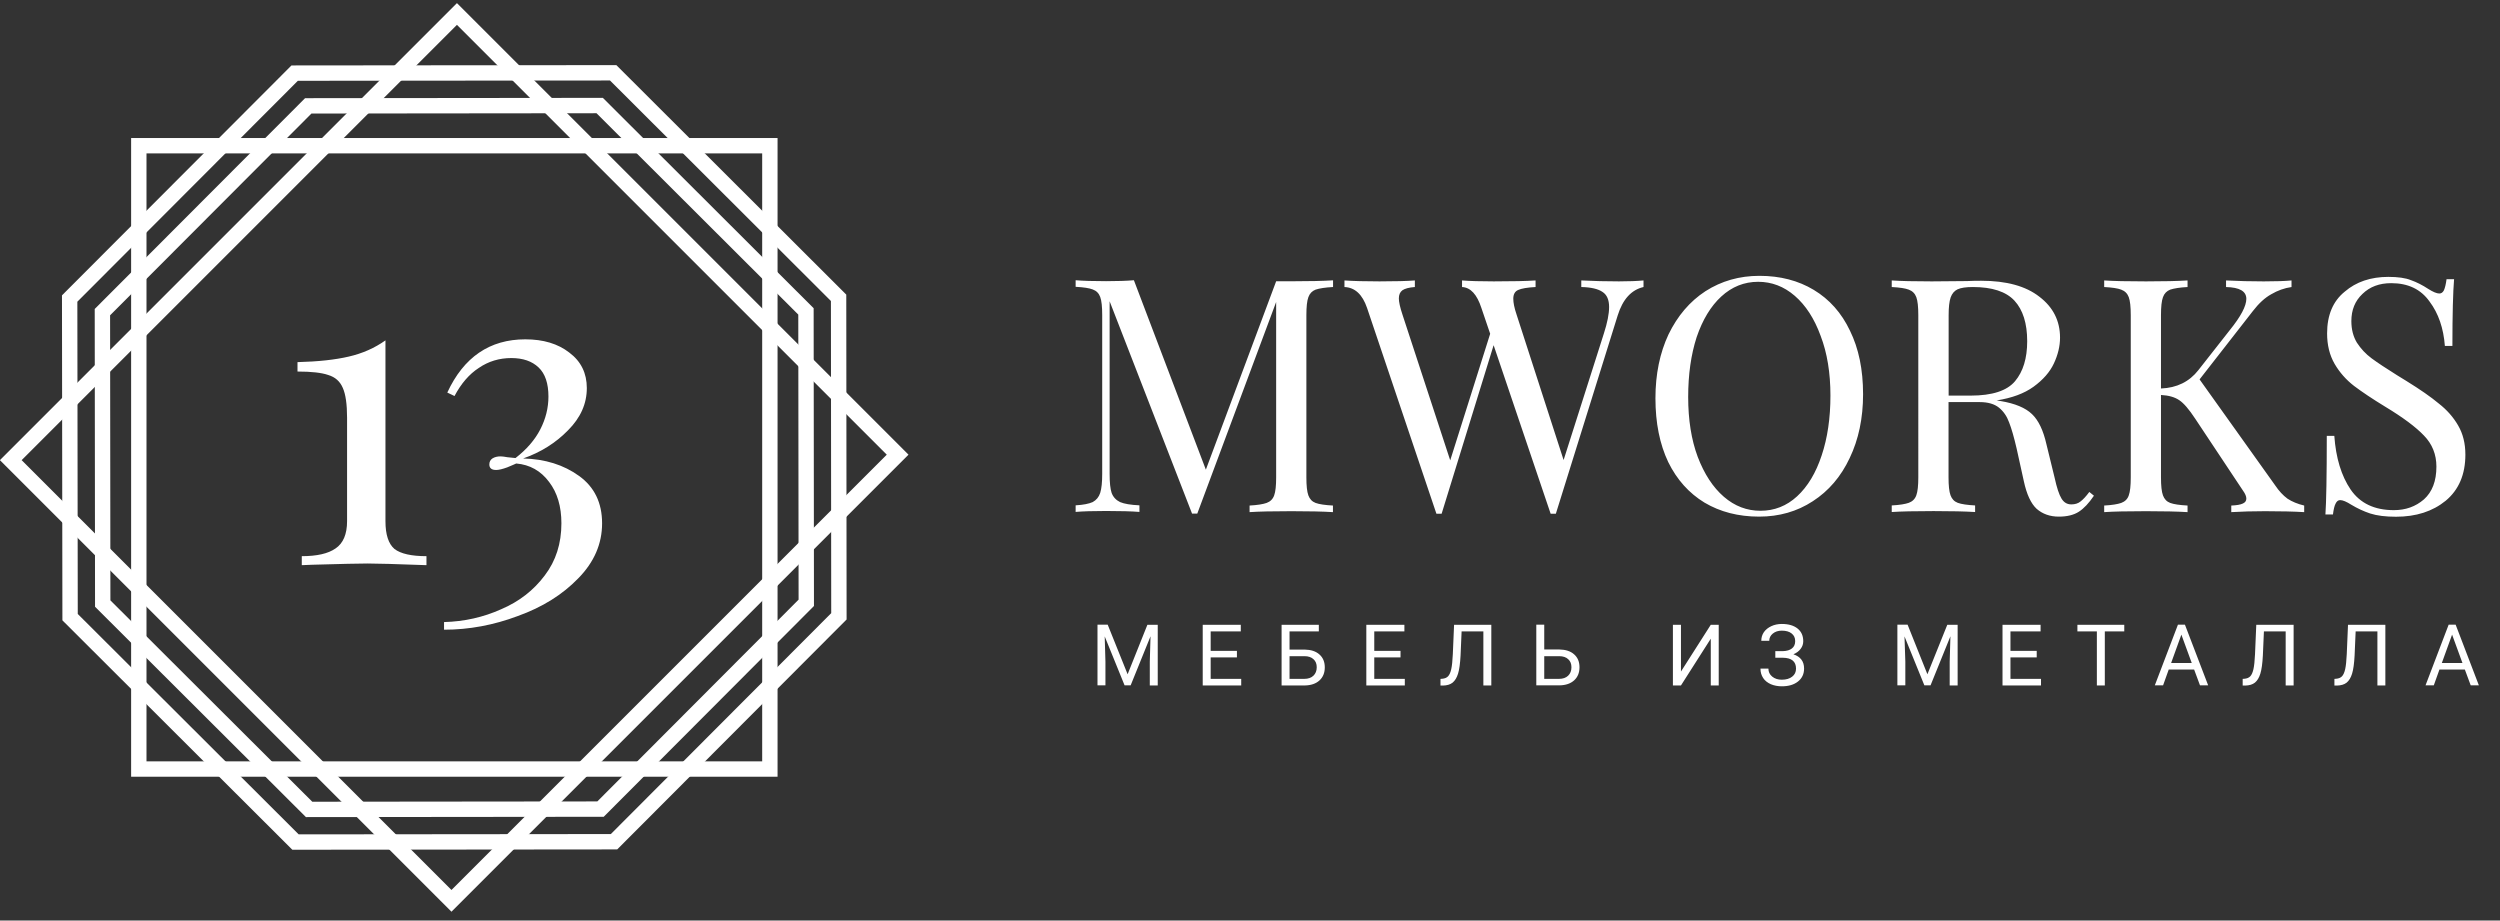 <?xml version="1.0" encoding="UTF-8"?> <svg xmlns="http://www.w3.org/2000/svg" xmlns:xlink="http://www.w3.org/1999/xlink" id="Слой_1" x="0px" y="0px" viewBox="0 0 239 88" style="enable-background:new 0 0 239 88;" xml:space="preserve"><rect x="0" y="0" width="239" height="88" fill="#333333" stroke="none"/> <style type="text/css"> .st0{fill:none;stroke:#FFFFFF;stroke-width:1.469;} .st1{fill:#FFFFFF;} </style> <rect x="13.27" y="13.93" transform="matrix(0.707 -0.707 0.707 0.707 -18.2 43.524)" class="st0" width="60.33" height="59.59"></rect> <rect x="13.27" y="13.93" class="st0" width="60.33" height="59.59"></rect> <path class="st0" d="M9.79,29.84l19.68-19.72l27.86-0.03l19.72,19.68l0.03,27.86L57.41,77.35l-27.86,0.03L9.82,57.7L9.79,29.84z"></path> <path class="st0" d="M6.66,28.54L28.17,6.99l30.45-0.03l21.55,21.51l0.03,30.45L58.7,80.47L28.25,80.5L6.7,59L6.66,28.54z"></path> <path class="st1" d="M36.85,49.83c0,1.28,0.29,2.16,0.86,2.65c0.6,0.46,1.62,0.69,3.06,0.69v0.86c-2.94-0.11-4.82-0.16-5.63-0.16 c-0.76,0-2.53,0.04-5.31,0.12l-0.98,0.04v-0.86c1.44,0,2.52-0.24,3.23-0.74c0.73-0.49,1.1-1.36,1.1-2.61v-9.88 c0-1.31-0.14-2.26-0.41-2.86c-0.27-0.63-0.73-1.03-1.39-1.23c-0.63-0.22-1.61-0.33-2.94-0.33v-0.9c1.99-0.05,3.62-0.23,4.9-0.53 c1.31-0.3,2.48-0.82,3.51-1.55V49.83z M50.22,32.44c1.72,0,3.12,0.42,4.21,1.27c1.12,0.84,1.67,1.97,1.67,3.39 c0,1.5-0.6,2.84-1.8,4.04c-1.17,1.2-2.6,2.1-4.29,2.69c2.1,0.05,3.88,0.61,5.35,1.67c1.47,1.06,2.2,2.57,2.2,4.53 s-0.76,3.72-2.29,5.27c-1.5,1.55-3.42,2.75-5.76,3.59c-2.31,0.87-4.67,1.31-7.06,1.31v-0.73c1.93-0.05,3.76-0.46,5.47-1.23 c1.71-0.73,3.1-1.81,4.16-3.23c1.06-1.39,1.59-3.05,1.59-4.98c0-1.61-0.39-2.93-1.18-3.96c-0.79-1.06-1.84-1.65-3.14-1.76 c-0.11,0.05-0.39,0.18-0.86,0.37c-0.44,0.16-0.79,0.25-1.06,0.25c-0.44,0-0.65-0.18-0.65-0.53c0-0.25,0.1-0.44,0.29-0.57 c0.22-0.14,0.48-0.2,0.78-0.2c0.16,0,0.38,0.03,0.65,0.08c0.3,0.03,0.56,0.05,0.78,0.08c1.06-0.82,1.85-1.73,2.37-2.74 c0.52-1.01,0.78-2.06,0.78-3.14c0-1.25-0.31-2.18-0.94-2.78c-0.63-0.6-1.5-0.9-2.61-0.9c-1.14,0-2.18,0.31-3.1,0.94 c-0.93,0.6-1.7,1.5-2.33,2.69l-0.69-0.33C44.33,34.14,46.82,32.44,50.22,32.44z"></path> <path class="st1" d="M127.43,27.44c-0.75,0.04-1.3,0.13-1.66,0.25c-0.33,0.13-0.56,0.36-0.69,0.72c-0.13,0.35-0.19,0.93-0.19,1.72 v15.51c0,0.79,0.06,1.37,0.19,1.72c0.13,0.35,0.35,0.59,0.69,0.72c0.35,0.13,0.91,0.21,1.66,0.25v0.63 c-0.96-0.06-2.28-0.09-3.97-0.09c-1.79,0-3.13,0.03-4,0.09v-0.63c0.75-0.04,1.29-0.13,1.63-0.25c0.35-0.13,0.59-0.36,0.72-0.72 c0.13-0.35,0.19-0.93,0.19-1.72V28.87l-7.54,20.23h-0.5l-7.88-20.3v16.51c0,0.81,0.06,1.42,0.19,1.81c0.15,0.4,0.42,0.69,0.81,0.88 c0.4,0.17,1.01,0.27,1.85,0.31v0.63c-0.75-0.06-1.81-0.09-3.19-0.09c-1.25,0-2.22,0.03-2.91,0.09v-0.63 c0.73-0.04,1.27-0.15,1.63-0.31c0.35-0.19,0.59-0.48,0.72-0.88c0.13-0.42,0.19-1.02,0.19-1.81v-15.2c0-0.79-0.06-1.37-0.19-1.72 c-0.13-0.35-0.36-0.59-0.72-0.72c-0.33-0.13-0.88-0.21-1.63-0.25v-0.63c0.69,0.06,1.66,0.09,2.91,0.09c1.08,0,1.97-0.03,2.66-0.09 l6.88,18.11l6.72-18.01h1.47c1.69,0,3.01-0.03,3.97-0.09V27.44z M154.77,26.9c0.94,0,1.72-0.03,2.35-0.09v0.63 c-1.17,0.27-1.99,1.18-2.47,2.72l-5.91,18.95h-0.25h-0.25L142.79,33l-4.97,16.11h-0.25h-0.25l-6.63-19.67 c-0.44-1.29-1.16-1.96-2.16-2v-0.63c0.85,0.06,1.97,0.09,3.35,0.09c1.5,0,2.63-0.03,3.38-0.09v0.63c-0.56,0.04-0.96,0.15-1.19,0.31 c-0.23,0.17-0.34,0.43-0.34,0.78c0,0.33,0.11,0.84,0.34,1.53l4.57,13.95l3.82-12.1l-0.84-2.47c-0.42-1.29-1.03-1.96-1.85-2v-0.63 c0.75,0.06,1.76,0.09,3.03,0.09c1.79,0,3.13-0.03,4-0.09v0.63c-0.79,0.04-1.35,0.14-1.66,0.28c-0.31,0.13-0.47,0.41-0.47,0.84 c0,0.38,0.1,0.88,0.31,1.5l4.5,13.92l3.85-12.1c0.33-1.02,0.5-1.87,0.5-2.53c0-0.69-0.21-1.17-0.63-1.44 c-0.42-0.29-1.1-0.45-2.03-0.47v-0.63C152.36,26.87,153.56,26.9,154.77,26.9z M168.2,26.37c1.98,0,3.71,0.45,5.19,1.34 c1.5,0.9,2.66,2.2,3.47,3.91c0.83,1.69,1.25,3.71,1.25,6.07c0,2.29-0.43,4.33-1.28,6.1c-0.83,1.77-2.01,3.15-3.53,4.13 c-1.5,0.98-3.21,1.47-5.13,1.47c-1.98,0-3.72-0.45-5.22-1.34c-1.48-0.9-2.64-2.19-3.47-3.88c-0.81-1.71-1.22-3.74-1.22-6.1 c0-2.29,0.42-4.33,1.25-6.1c0.86-1.77,2.03-3.15,3.53-4.13C164.57,26.86,166.29,26.37,168.2,26.37z M168.08,26.94 c-1.33,0-2.51,0.47-3.53,1.41c-1,0.92-1.78,2.21-2.35,3.88c-0.54,1.67-0.81,3.58-0.81,5.72c0,2.17,0.3,4.08,0.91,5.72 c0.63,1.65,1.46,2.92,2.5,3.82c1.04,0.9,2.21,1.34,3.5,1.34c1.33,0,2.5-0.46,3.5-1.38c1.02-0.94,1.8-2.24,2.35-3.91 c0.56-1.67,0.84-3.58,0.84-5.72c0-2.17-0.31-4.08-0.94-5.72c-0.6-1.65-1.43-2.92-2.47-3.82C170.54,27.38,169.37,26.94,168.08,26.94z M200.18,47.39c-0.48,0.71-0.96,1.22-1.44,1.53c-0.48,0.31-1.12,0.47-1.91,0.47c-0.85,0-1.56-0.25-2.13-0.75 c-0.54-0.5-0.95-1.38-1.22-2.63l-0.69-3.13c-0.25-1.08-0.49-1.92-0.72-2.5c-0.21-0.58-0.53-1.05-0.97-1.41 c-0.44-0.35-1.05-0.53-1.85-0.53h-2.97v7.19c0,0.79,0.06,1.37,0.19,1.72c0.13,0.35,0.35,0.59,0.69,0.72 c0.35,0.13,0.91,0.21,1.66,0.25v0.63c-0.96-0.06-2.28-0.09-3.97-0.09c-1.79,0-3.13,0.03-4,0.09v-0.63c0.75-0.04,1.29-0.13,1.63-0.25 c0.35-0.13,0.59-0.36,0.72-0.72c0.13-0.35,0.19-0.93,0.19-1.72V30.13c0-0.79-0.06-1.37-0.19-1.72c-0.13-0.35-0.37-0.59-0.72-0.72 c-0.33-0.13-0.88-0.21-1.63-0.25v-0.63c0.88,0.06,2.15,0.09,3.82,0.09l3.38-0.03c0.4-0.02,0.84-0.03,1.35-0.03 c2.42,0,4.27,0.51,5.57,1.53c1.31,1,1.97,2.3,1.97,3.91c0,0.81-0.2,1.64-0.59,2.47c-0.38,0.81-1.02,1.55-1.94,2.22 c-0.9,0.65-2.07,1.08-3.53,1.31l0.38,0.06c1.38,0.23,2.38,0.65,3,1.25c0.63,0.6,1.08,1.56,1.38,2.88l0.78,3.19 c0.21,0.96,0.43,1.63,0.66,2c0.23,0.38,0.54,0.56,0.94,0.56c0.35,0,0.65-0.09,0.88-0.28c0.25-0.19,0.53-0.49,0.84-0.91L200.18,47.39 z M188.61,27.44c-0.65,0-1.14,0.07-1.47,0.22c-0.31,0.15-0.53,0.41-0.66,0.78c-0.13,0.38-0.19,0.94-0.19,1.69v7.69h2.1 c2.06,0,3.48-0.46,4.25-1.38c0.77-0.92,1.16-2.19,1.16-3.82c0-1.71-0.41-3-1.22-3.88C191.77,27.87,190.44,27.44,188.61,27.44z M217.52,46.42c0.35,0.52,0.74,0.94,1.16,1.25c0.44,0.29,0.97,0.51,1.6,0.66v0.63c-1-0.06-2.25-0.09-3.75-0.09 c-1.13,0-2.2,0.03-3.22,0.09v-0.63c0.5-0.02,0.87-0.08,1.1-0.19c0.23-0.1,0.34-0.26,0.34-0.47s-0.1-0.46-0.31-0.75l-4.57-6.88 c-0.6-0.92-1.12-1.51-1.53-1.78c-0.42-0.29-1-0.46-1.75-0.5v7.88c0,0.79,0.06,1.37,0.19,1.72c0.13,0.35,0.35,0.59,0.69,0.72 c0.35,0.13,0.91,0.21,1.66,0.25v0.63c-0.96-0.06-2.28-0.09-3.97-0.09c-1.79,0-3.13,0.03-4,0.09v-0.63c0.75-0.04,1.29-0.13,1.63-0.25 c0.35-0.13,0.6-0.36,0.72-0.72c0.13-0.35,0.19-0.93,0.19-1.72V30.13c0-0.79-0.06-1.37-0.19-1.72c-0.13-0.35-0.37-0.59-0.72-0.72 c-0.33-0.13-0.88-0.21-1.63-0.25v-0.63c0.88,0.06,2.21,0.09,4,0.09c1.67,0,2.99-0.03,3.97-0.09v0.63c-0.75,0.04-1.3,0.13-1.66,0.25 c-0.33,0.13-0.56,0.36-0.69,0.72c-0.13,0.35-0.19,0.93-0.19,1.72v7.01c1.52-0.06,2.71-0.65,3.57-1.75l3-3.82 c1.06-1.31,1.59-2.31,1.59-3c0-0.73-0.65-1.1-1.94-1.13v-0.63c1.19,0.06,2.39,0.09,3.6,0.09c1.15,0,2.03-0.03,2.66-0.09v0.63 c-0.69,0.1-1.33,0.33-1.94,0.69c-0.6,0.33-1.19,0.87-1.75,1.6l-5.1,6.54L217.52,46.42z M228.32,26.47c0.92,0,1.64,0.1,2.16,0.31 c0.54,0.19,1.1,0.47,1.66,0.84c0.46,0.29,0.81,0.44,1.06,0.44c0.19,0,0.33-0.1,0.44-0.31c0.1-0.23,0.19-0.58,0.25-1.06h0.72 c-0.1,1.21-0.16,3.34-0.16,6.38h-0.72c-0.13-1.69-0.61-3.11-1.47-4.25c-0.83-1.17-2.05-1.75-3.66-1.75c-1.13,0-2.04,0.34-2.75,1.03 c-0.71,0.67-1.06,1.53-1.06,2.6c0,0.79,0.18,1.48,0.53,2.06c0.38,0.58,0.84,1.08,1.41,1.5s1.37,0.95,2.41,1.6l0.91,0.56 c1.31,0.81,2.35,1.53,3.1,2.16c0.77,0.6,1.39,1.3,1.85,2.1c0.46,0.79,0.69,1.72,0.69,2.78c0,1.9-0.63,3.37-1.88,4.41 c-1.25,1.02-2.83,1.53-4.75,1.53c-1,0-1.82-0.1-2.47-0.31c-0.63-0.21-1.23-0.49-1.81-0.84c-0.46-0.29-0.81-0.44-1.06-0.44 c-0.19,0-0.33,0.11-0.44,0.34c-0.11,0.21-0.19,0.55-0.25,1.03h-0.72c0.08-1.15,0.13-3.65,0.13-7.51h0.72 c0.15,2.11,0.67,3.82,1.56,5.13c0.9,1.31,2.27,1.97,4.13,1.97c1.13,0,2.08-0.34,2.88-1.03c0.79-0.71,1.19-1.75,1.19-3.13 c0-1.17-0.4-2.16-1.19-2.97c-0.77-0.81-2-1.73-3.69-2.75c-1.23-0.75-2.23-1.42-3-2c-0.75-0.58-1.37-1.28-1.85-2.1 c-0.48-0.83-0.72-1.8-0.72-2.91c0-1.75,0.56-3.09,1.69-4C225.25,26.94,226.65,26.47,228.32,26.47z"></path> <path class="st1" d="M105.9,59.73l1.9,4.73l1.89-4.73h0.99v5.8h-0.76v-2.26l0.07-2.44l-1.9,4.69h-0.58l-1.9-4.68l0.07,2.42v2.26 h-0.76v-5.8H105.9z M118.25,62.85h-2.51v2.05h2.92v0.63h-3.68v-5.8h3.64v0.63h-2.88v1.86h2.51V62.85z M126.07,60.36h-2.79v1.74h1.44 c0.6,0.01,1.08,0.16,1.42,0.47c0.34,0.3,0.51,0.71,0.51,1.23c0,0.52-0.17,0.94-0.51,1.25c-0.34,0.31-0.81,0.47-1.4,0.48h-2.22v-5.8 h3.56V60.36z M123.28,62.72v2.18h1.4c0.38,0,0.67-0.1,0.88-0.3c0.21-0.2,0.32-0.47,0.32-0.81c0-0.33-0.1-0.58-0.31-0.77 c-0.2-0.19-0.49-0.29-0.86-0.29H123.28z M133.89,62.85h-2.51v2.05h2.92v0.63h-3.68v-5.8h3.64v0.63h-2.88v1.86h2.51V62.85z M142.57,59.73v5.8h-0.76v-5.17h-2.08l-0.1,2.3c-0.04,0.77-0.12,1.35-0.24,1.74c-0.12,0.39-0.29,0.67-0.52,0.86 c-0.23,0.18-0.53,0.27-0.91,0.28h-0.25V64.9l0.16-0.01c0.25-0.02,0.44-0.1,0.57-0.24c0.13-0.14,0.23-0.37,0.3-0.68 c0.07-0.31,0.12-0.79,0.15-1.43l0.12-2.81H142.57z M147.63,62.09h1.44c0.6,0.01,1.08,0.16,1.42,0.47c0.34,0.3,0.51,0.71,0.51,1.23 c0,0.52-0.17,0.94-0.51,1.25c-0.34,0.31-0.81,0.47-1.4,0.48h-2.22v-5.8h0.76V62.09z M147.63,62.72v2.18h1.4 c0.38,0,0.67-0.1,0.88-0.3c0.21-0.2,0.32-0.47,0.32-0.81c0-0.33-0.1-0.58-0.31-0.77c-0.2-0.19-0.49-0.29-0.86-0.29H147.63z M163.55,59.73h0.76v5.8h-0.76v-4.47l-2.85,4.47h-0.77v-5.8h0.77v4.47L163.55,59.73z M171.62,61.29c0-0.31-0.11-0.55-0.34-0.73 c-0.22-0.18-0.54-0.27-0.94-0.27c-0.34,0-0.63,0.09-0.86,0.28c-0.23,0.19-0.34,0.42-0.34,0.69h-0.76c0-0.31,0.08-0.58,0.25-0.83 c0.17-0.24,0.41-0.43,0.71-0.57c0.3-0.14,0.64-0.21,1-0.21c0.65,0,1.15,0.15,1.51,0.44c0.36,0.29,0.54,0.69,0.54,1.21 c0,0.27-0.08,0.51-0.25,0.73c-0.16,0.22-0.39,0.39-0.69,0.52c0.68,0.23,1.02,0.68,1.02,1.36c0,0.52-0.19,0.93-0.58,1.24 c-0.39,0.31-0.9,0.46-1.55,0.46c-0.39,0-0.74-0.07-1.05-0.2c-0.31-0.14-0.56-0.33-0.73-0.59s-0.26-0.55-0.26-0.9h0.76 c0,0.31,0.12,0.56,0.36,0.76c0.24,0.2,0.55,0.3,0.92,0.3c0.42,0,0.75-0.1,0.99-0.29c0.25-0.19,0.37-0.45,0.37-0.77 c0-0.68-0.42-1.03-1.26-1.04h-0.72v-0.63h0.71c0.39-0.01,0.68-0.1,0.88-0.26C171.52,61.83,171.62,61.59,171.62,61.29z M182.37,59.73 l1.89,4.73l1.9-4.73h0.99v5.8h-0.76v-2.26l0.07-2.44l-1.9,4.69h-0.59l-1.9-4.68l0.08,2.42v2.26h-0.76v-5.8H182.37z M194.71,62.85 h-2.51v2.05h2.92v0.63h-3.68v-5.8h3.64v0.63h-2.88v1.86h2.51V62.85z M203.08,60.36h-1.86v5.17h-0.76v-5.17h-1.86v-0.63h4.48V60.36z M209.76,64.01h-2.43l-0.54,1.51H206l2.21-5.8h0.67l2.22,5.8h-0.78L209.76,64.01z M207.56,63.38h1.97l-0.99-2.71L207.56,63.38z M219.27,59.73v5.8h-0.76v-5.17h-2.08l-0.1,2.3c-0.04,0.77-0.12,1.35-0.24,1.74c-0.12,0.39-0.29,0.67-0.52,0.86 c-0.23,0.18-0.53,0.27-0.92,0.28h-0.25V64.9l0.16-0.01c0.25-0.02,0.44-0.1,0.57-0.24c0.13-0.14,0.23-0.37,0.3-0.68 c0.07-0.31,0.12-0.79,0.15-1.43l0.12-2.81H219.27z M228.04,59.73v5.8h-0.76v-5.17h-2.08l-0.1,2.3c-0.04,0.77-0.12,1.35-0.24,1.74 c-0.12,0.39-0.29,0.67-0.52,0.86c-0.23,0.18-0.53,0.27-0.92,0.28h-0.25V64.9l0.16-0.01c0.25-0.02,0.44-0.1,0.57-0.24 c0.13-0.14,0.23-0.37,0.3-0.68c0.07-0.31,0.12-0.79,0.15-1.43l0.12-2.81H228.04z M235.64,64.01h-2.43l-0.54,1.51h-0.79l2.21-5.8 h0.67l2.22,5.8h-0.78L235.64,64.01z M233.44,63.38h1.97l-0.99-2.71L233.44,63.38z"></path> </svg> 